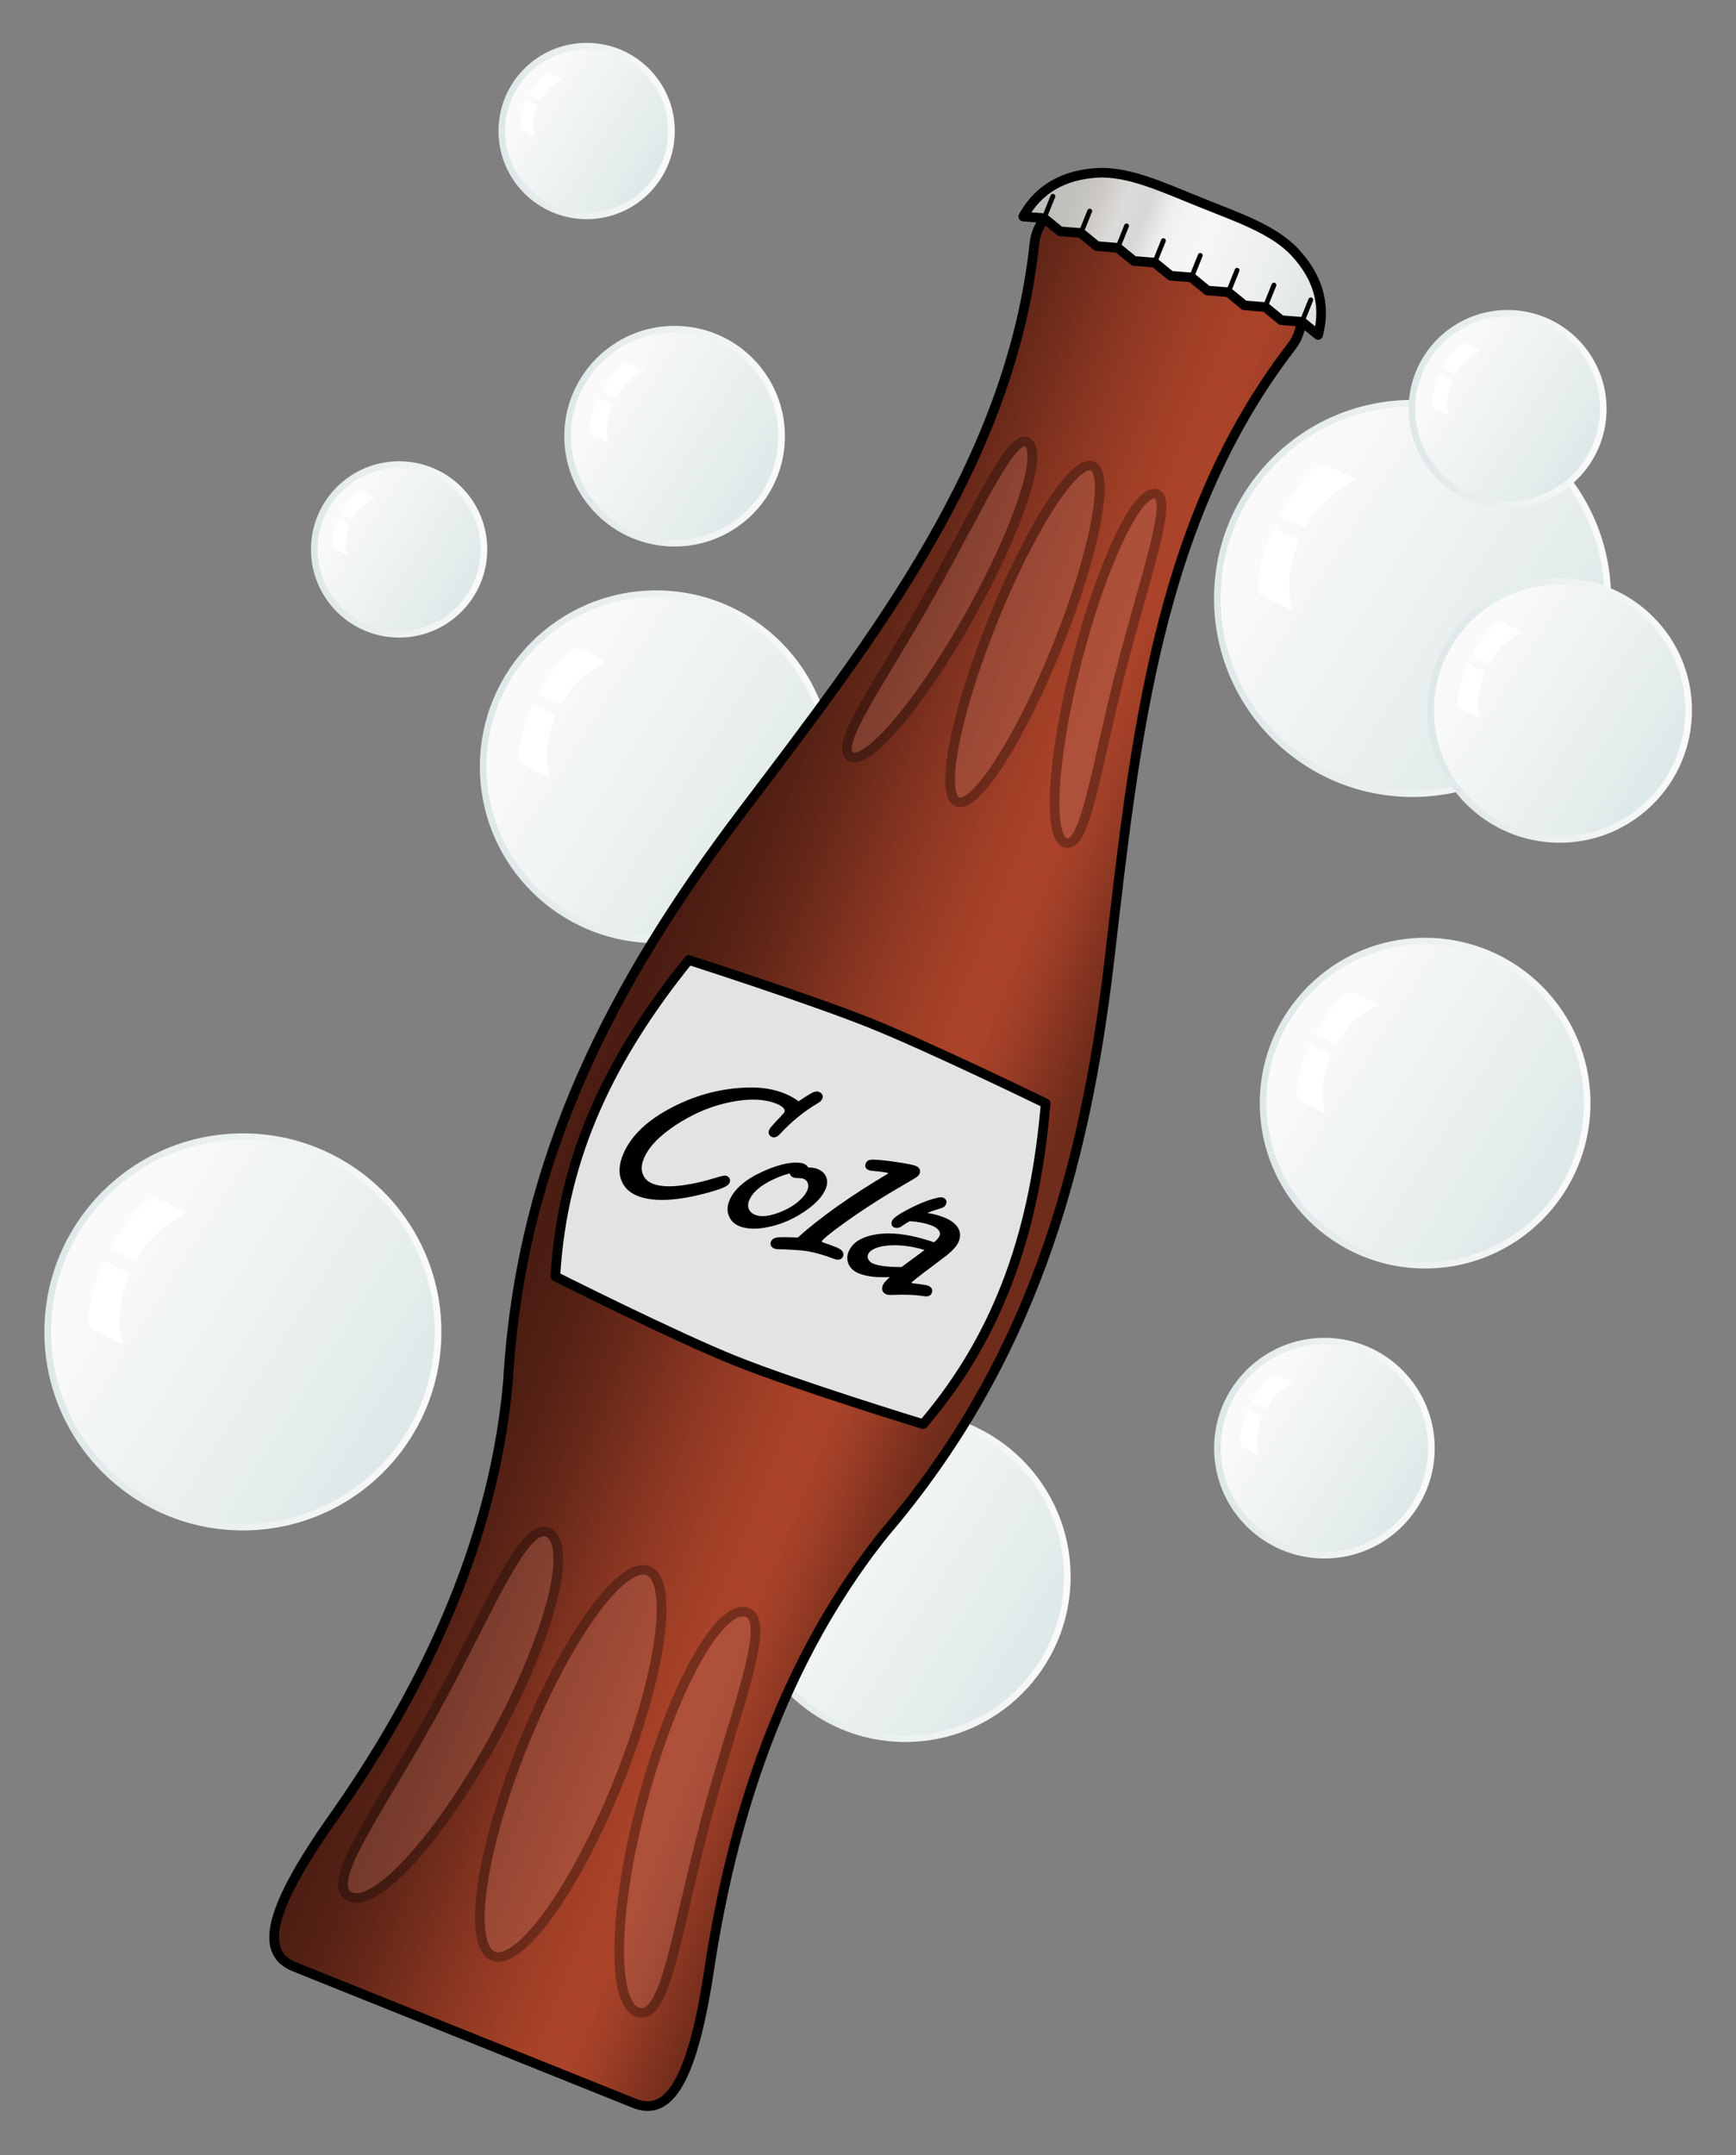 <?xml version="1.0"?>
<svg xmlns="http://www.w3.org/2000/svg" xmlns:xlink="http://www.w3.org/1999/xlink" height="488.553" width="393.604" viewBox="0 0 393.604 488.553">
  <rect x="0" y="0" width="393.604" height="488.553" fill="#808080" stroke="none"/>
  <defs>
    <linearGradient y2="545.563" x2="75.861" y1="569.187" x1="112.955" gradientTransform="matrix(1.429 0 0 1.429 151.475 -86.953)" gradientUnits="userSpaceOnUse" id="h" xlink:href="#c"/>
    <linearGradient id="c">
      <stop offset="0" stop-color="#dee8e8"/>
      <stop offset="1" stop-color="#fafafa"/>
    </linearGradient>
    <linearGradient gradientTransform="matrix(1.106 0 0 1.091 -14.935 -84.283)" gradientUnits="userSpaceOnUse" y2="723.474" x2="244.859" y1="723.474" x1="140.86" id="j" xlink:href="#a"/>
    <linearGradient id="b">
      <stop stop-color="#c1c0bd" offset="0"/>
      <stop stop-color="#c0bebb" offset=".071"/>
      <stop stop-color="#c3c1bc" offset=".143"/>
      <stop stop-color="#cecbc7" offset=".214"/>
      <stop stop-color="#dddbda" offset=".286"/>
      <stop stop-color="#d8d7d6" offset=".357"/>
      <stop stop-color="#efefef" offset=".429"/>
      <stop stop-color="#f4f6f5" offset=".5"/>
      <stop stop-color="#f4f7f6" offset=".571"/>
      <stop stop-color="#f1f3f3" offset=".643"/>
      <stop stop-color="#eef0f1" offset=".714"/>
      <stop stop-color="#ebeeee" offset=".786"/>
      <stop stop-color="#e5e9ea" offset=".857"/>
      <stop stop-color="#e0e5e6" offset=".929"/>
      <stop stop-color="#dee2e2" offset="1"/>
    </linearGradient>
    <linearGradient gradientUnits="userSpaceOnUse" y2="486.763" x2="235.469" y1="486.763" x1="161.236" id="k" xlink:href="#b"/>
    <linearGradient y2="545.563" x2="75.861" y1="569.187" x1="112.955" gradientTransform="matrix(1.429 0 0 1.429 151.475 -86.953)" gradientUnits="userSpaceOnUse" id="l" xlink:href="#c"/>
    <linearGradient gradientUnits="userSpaceOnUse" y2="706.812" x2="319.878" y1="706.812" x1="249.061" id="m" xlink:href="#c"/>
    <linearGradient y2="545.563" x2="75.861" y1="569.187" x1="112.955" gradientTransform="matrix(1.429 0 0 1.429 151.475 -86.953)" gradientUnits="userSpaceOnUse" id="n" xlink:href="#c"/>
    <linearGradient y2="706.812" x2="319.878" y1="706.812" x1="249.061" gradientUnits="userSpaceOnUse" id="o" xlink:href="#c"/>
    <linearGradient y2="545.563" x2="75.861" y1="569.187" x1="112.955" gradientTransform="matrix(1.429 0 0 1.429 151.475 -86.953)" gradientUnits="userSpaceOnUse" id="p" xlink:href="#c"/>
    <linearGradient y2="706.812" x2="319.878" y1="706.812" x1="249.061" gradientUnits="userSpaceOnUse" id="q" xlink:href="#c"/>
    <linearGradient y2="545.563" x2="75.861" y1="569.187" x1="112.955" gradientTransform="matrix(1.429 0 0 1.429 151.475 -86.953)" gradientUnits="userSpaceOnUse" id="r" xlink:href="#c"/>
    <linearGradient y2="706.812" x2="319.878" y1="706.812" x1="249.061" gradientUnits="userSpaceOnUse" id="s" xlink:href="#c"/>
    <linearGradient id="a">
      <stop offset="0" stop-color="#4c1d12"/>
      <stop offset=".071" stop-color="#4b1d12"/>
      <stop offset=".143" stop-color="#522014"/>
      <stop offset=".214" stop-color="#5c2416"/>
      <stop offset=".286" stop-color="#692919"/>
      <stop offset=".357" stop-color="#782f1d"/>
      <stop offset=".429" stop-color="#873521"/>
      <stop offset=".5" stop-color="#943a24"/>
      <stop offset=".571" stop-color="#9f3e26"/>
      <stop offset=".643" stop-color="#a84229"/>
      <stop offset=".714" stop-color="#aa432a"/>
      <stop offset=".786" stop-color="#9b3d26"/>
      <stop offset=".857" stop-color="#843420"/>
      <stop offset=".929" stop-color="#6f2c1a"/>
      <stop offset="1" stop-color="#6f2c1a"/>
    </linearGradient>
    <linearGradient y2="706.812" x2="319.878" y1="706.812" x1="249.061" gradientUnits="userSpaceOnUse" id="i" xlink:href="#c"/>
    <linearGradient y2="545.563" x2="75.861" y1="569.187" x1="112.955" gradientTransform="matrix(1.429 0 0 1.429 151.475 -86.953)" gradientUnits="userSpaceOnUse" id="f" xlink:href="#c"/>
    <linearGradient y2="706.812" x2="319.878" y1="706.812" x1="249.061" gradientUnits="userSpaceOnUse" id="g" xlink:href="#c"/>
    <linearGradient y2="545.563" x2="75.861" y1="569.187" x1="112.955" gradientTransform="matrix(1.429 0 0 1.429 151.475 -86.953)" gradientUnits="userSpaceOnUse" id="t" xlink:href="#c"/>
    <linearGradient y2="706.812" x2="319.878" y1="706.812" x1="249.061" gradientUnits="userSpaceOnUse" id="u" xlink:href="#c"/>
    <linearGradient y2="545.563" x2="75.861" y1="569.187" x1="112.955" gradientTransform="matrix(1.429 0 0 1.429 151.475 -86.953)" gradientUnits="userSpaceOnUse" id="d" xlink:href="#c"/>
    <linearGradient y2="706.812" x2="319.878" y1="706.812" x1="249.061" gradientUnits="userSpaceOnUse" id="e" xlink:href="#c"/>
    <linearGradient y2="545.563" x2="75.861" y1="569.187" x1="112.955" gradientTransform="matrix(1.429 0 0 1.429 151.475 -86.953)" gradientUnits="userSpaceOnUse" id="v" xlink:href="#c"/>
    <linearGradient y2="706.812" x2="319.878" y1="706.812" x1="249.061" gradientUnits="userSpaceOnUse" id="w" xlink:href="#c"/>
    <linearGradient y2="545.563" x2="75.861" y1="569.187" x1="112.955" gradientTransform="matrix(1.429 0 0 1.429 151.475 -86.953)" gradientUnits="userSpaceOnUse" id="x" xlink:href="#c"/>
    <linearGradient y2="706.812" x2="319.878" y1="706.812" x1="249.061" gradientUnits="userSpaceOnUse" id="y" xlink:href="#c"/>
    <linearGradient y2="545.563" x2="75.861" y1="569.187" x1="112.955" gradientTransform="matrix(1.429 0 0 1.429 151.475 -86.953)" gradientUnits="userSpaceOnUse" id="z" xlink:href="#c"/>
    <linearGradient y2="706.812" x2="319.878" y1="706.812" x1="249.061" gradientUnits="userSpaceOnUse" id="A" xlink:href="#c"/>
  </defs>
  <g transform="matrix(1.277 0 0 1.277 -43 -766.93)" fill-rule="evenodd">
    <circle cx="284.469" cy="706.812" r="34.658" fill="url(#d)" stroke="url(#e)" stroke-width="1.175" stroke-linejoin="round"/>
    <g fill="#fff">
      <path d="M257.657 706.297l1.22.628 3.944 1.973.219-.445c-.968-3.664-.466-8 1.383-11.937l-4.571-2.288-.201.422c-2.665 5.805-3.226 11.11-1.995 11.646zM269.118 683.02l1.235.6 3.944 1.974-.22.445c-3.48 1.438-6.601 4.463-8.594 8.33l-4.571-2.288.211-.416c2.975-5.65 6.826-9.308 7.995-8.644z"/>
    </g>
  </g>
  <g transform="translate(-96.283 -391.794) scale(1.06)" fill-rule="evenodd">
    <circle r="34.658" cy="706.812" cx="284.469" fill="url(#f)" stroke="url(#g)" stroke-width="1.415" stroke-linejoin="round"/>
    <g fill="#fff">
      <path d="M257.657 706.297l1.22.628 3.944 1.973.219-.445c-.968-3.664-.466-8 1.383-11.937l-4.571-2.288-.201.422c-2.665 5.805-3.226 11.11-1.995 11.646zM269.118 683.02l1.235.6 3.944 1.974-.22.445c-3.48 1.438-6.601 4.463-8.594 8.33l-4.571-2.288.211-.416c2.975-5.65 6.826-9.308 7.995-8.644z"/>
    </g>
  </g>
  <g transform="matrix(1.132 0 0 1.132 -173.235 -626.285)" fill-rule="evenodd">
    <circle r="34.658" cy="706.812" cx="284.469" fill="url(#h)" stroke="url(#i)" stroke-width="1.325" stroke-linejoin="round"/>
    <g fill="#fff">
      <path d="M257.657 706.297l1.22.628 3.944 1.973.219-.445c-.968-3.664-.466-8 1.383-11.937l-4.571-2.288-.201.422c-2.665 5.805-3.226 11.11-1.995 11.646zM269.118 683.02l1.235.6 3.944 1.974-.22.445c-3.48 1.438-6.601 4.463-8.594 8.33l-4.571-2.288.211-.416c2.975-5.65 6.826-9.308 7.995-8.644z"/>
    </g>
  </g>
  <g stroke="#000">
    <path d="M180.727 484.448c-7.633 0-16.149 7.57-13.777 15.992 13.591 48.242-.393 96.321-13.496 144.402-12.9 47.337-17.143 91.84-1.181 139.361 12.223 40.146 6.408 80.147.056 106.987-6.352 26.84-3.114 34.352 4.519 34.352h83.009c7.633 0 10.87-7.513 4.519-34.352-6.352-26.84-12.167-66.841.056-106.987 15.962-47.521 11.718-92.024-1.182-139.36-13.102-48.082-27.084-96.161-13.493-144.403 2.372-8.421-6.144-15.992-13.777-15.992h-17.627z" fill="url(#j)" fill-rule="evenodd" stroke-width="2.182" stroke-linecap="round" stroke-linejoin="round" transform="rotate(21.878 1352.69 452.662)"/>
    <path d="M198.368 477.802c-9.321.001-17.88-.502-24.335 2.593-6.455 3.095-10.804 8.025-11.706 15.367l4.503-1.41 4.503 1.41 4.504-1.41 4.503 1.41 4.503-1.41 4.503 1.41 4.503-1.41 4.503 1.41 4.504-1.41 4.503 1.41 4.503-1.41 4.503 1.41 4.503-1.41 4.504 1.41 4.503-1.41 4.503 1.41c-.901-7.337-5.246-12.264-11.694-15.359-6.449-3.095-15-2.594-24.316-2.6z" fill="url(#k)" stroke-width="2.182" stroke-linejoin="round" transform="rotate(21.878 1352.69 452.662)"/>
    <path d="M247.07 47.851l-1.84 4.585M255.425 51.206l-1.841 4.584M280.486 61.27l-1.84 4.584M272.132 57.915l-1.84 4.584M263.779 54.56l-1.841 4.585M288.84 64.624L287 69.208M297.194 67.978l-1.84 4.585M238.717 44.497l-1.841 4.584" fill="#fff" fill-rule="evenodd" stroke-width="1.091" stroke-linecap="round"/>
    <path d="M237.082 250.126s-26.18-12.738-39.695-18.164c-13.514-5.427-41.233-14.332-41.233-14.332-17.263 21.368-28.67 43.954-30.233 71.746 0 0 26.808 13.503 40.743 19.098 13.935 5.596 42.636 14.382 42.636 14.382 18.092-21.154 25.472-45.357 27.782-72.73z" fill="#e3e3e3" stroke-width="2.182" stroke-linecap="round" stroke-linejoin="round"/>
    <g transform="matrix(1.026 .412 -.407 1.012 283.724 -555.197)" opacity=".3" fill="#b97361" stroke-width="1.986" stroke-linejoin="round">
      <ellipse cx="192.78" cy="865.16" rx="10.49" ry="43.16"/>
      <path d="M222.826 865.644c2.834 23.629 7.72 41.414 1.981 42.294-5.739.88-12.689-17.56-15.523-41.188-2.834-23.628-.48-43.496 5.26-44.377 5.738-.88 5.447 19.643 8.282 43.271zM162.734 865.644c-2.835 23.629-7.72 41.414-1.982 42.294 5.74.88 12.69-17.56 15.523-41.188 2.835-23.628.48-43.496-5.259-44.377-5.739-.88-5.448 19.643-8.282 43.271z"/>
    </g>
    <g transform="matrix(1.026 .412 -.407 1.012 283.3 -555.368)" opacity=".3" fill="#b97361" stroke-width="1.986" stroke-linejoin="round">
      <ellipse ry="37.623" rx="7.123" cy="612.135" cx="193.194"/>
      <path d="M172.032 612.473c-2.714 20.508-6.625 35.873-2.76 36.79 3.863.916 9.197-14.966 11.911-35.474 2.714-20.508 1.782-37.876-2.082-38.793-3.864-.916-4.355 16.969-7.07 37.477zM214.355 612.473c2.714 20.508 6.625 35.873 2.76 36.79-3.863.916-9.197-14.966-11.911-35.474-2.714-20.508-1.782-37.876 2.082-38.793 3.864-.916 4.355 16.969 7.07 37.477z"/>
    </g>
    <g style="line-height:125%;-inkscape-font-specification:'Informal Roman, ';text-align:center" font-weight="400" font-size="50" font-family="Informal Roman" text-anchor="middle" fill-rule="evenodd" stroke-width=".993" stroke-linejoin="round">
      <path d="M-183.936 674.191q1.245-1.953 2.124-3.003.44-.488.806-.488.66 0 .66.586 0 .39-.343.806-3.125 4.101-5.005 9.18-.317.78-.805.78-.586 0-.586-.683 0-.366 1.27-3.589.268-.66.268-.952 0-1.538-2.686-1.538-4.614 0-10.376 4.223-4.32 3.199-7.617 8.057-3.49 5.176-3.49 9.107 0 2.026.976 3.198 1.147 1.416 3.1 1.416 2.564 0 6.226-2.149 2.832-1.66 5.37-3.76 1.588-1.318 1.88-1.318.611 0 .611.61 0 .733-3.003 3.052-7.91 6.104-13.037 6.104-2.759 0-4.248-2.05-1.147-1.563-1.147-4.225 0-5.664 4.907-11.816 5.615-7.031 13.574-10.474 3.638-1.587 7.105-1.587 1.806 0 3.466.513zM-177.515 686.203h.074q1.293-.513 2.075-.513 1.245 0 1.928.757.635.708.635 1.904 0 2.051-1.562 4.737-2.637 4.492-6.836 7.104-2.564 1.587-4.712 1.587-1.343 0-2.27-.903-1.05-1.001-1.05-2.71 0-3.662 4.003-7.91 3.15-3.345 5.787-4.297.61-.22 1.05-.22.707 0 .878.464zm-2.49 1.22q-1.514.88-3.345 2.857-3.125 3.394-3.125 6.274 0 1.246.708 2.002.757.806 2.027.806 2.343 0 5.224-2.93 1.782-1.782 2.686-3.808.635-1.44.635-2.564 0-1.098-.66-1.806-.586-.586-1.44-.586-.464 0-1.367.366-.415.17-.684.17-.659 0-.659-.78zM-173.535 700.339q4.175-8.594 12.133-19.165.293-.391.293-.684 0-.488-.537-.488-.586 0-3.296.83-.39.122-.659.122-.537 0-.537-.586 0-.537.757-.806 1.953-.732 5.225-1.489 2.514-.586 3.247-.586.805 0 .805.684 0 .293-.244.683-.293.44-1.855 2.466-4.615 5.957-8.277 11.792-3.051 4.858-3.051 5.689 0 .732 1.245.61.805-.073 2.514-.073 1.44 0 1.44.732 0 .684-1.122.684-3.198.048-5.762.61-1.733.415-5.615 1.856-.415.17-.684.17-.659 0-.659-.586 0-.561.781-.952.855-.415 2.735-1.098l1.123-.415zM-152.735 686.08q3.028-.854 5.127-.854 1.905 0 2.955.684 1.196.781 1.196 2.32 0 1.22-1.148 3.344-.341.61-1.928 3.247-2.784 4.614-2.784 4.98 0 .586.61.586.245 0 1.685-.415 1.246-.341 1.66-.341.709 0 .709.634 0 .537-.757.708-2.881.66-6.324 2.27-.634.294-.976.294-.855 0-.855-1.001 0-.733 1.319-3.198-4.444 2.295-7.202 2.295-1.514 0-2.344-.806-.855-.806-.855-2.05 0-2.369 2.564-4.322 4.321-3.296 12.768-3.662.757-1.27.757-2.149 0-.952-.83-1.44-.708-.44-1.83-.44-2.247 0-4.957.953-.781 1-1.196 1.684-.39.635-.928.635-.44 0-.44-.562 0-.952 3.223-4.516 1.831-2.002 3.59-3.198.39-.269.634-.269.561 0 .561.537 0 .317-.293.635-.073.049-1.684 1.416-.44.39-2.027 2.002zm1.172 11.915l.245-.39 1.586-2.589 1.831-3.051q-3.71.195-6.738 1.342-2.66 1.026-3.98 2.32-1.098 1.074-1.098 2.124 0 .976.903 1.538.586.342 1.319.342 2.002 0 5.932-1.636z" transform="matrix(1.026 .412 -.407 1.012 644.17 -356.148)"/>
    </g>
  </g>
  <g transform="translate(21.581 -499.135) scale(1.06)" fill-rule="evenodd">
    <circle cx="284.469" cy="706.812" r="34.658" fill="url(#l)" stroke="url(#m)" stroke-width="1.415" stroke-linejoin="round"/>
    <g fill="#fff">
      <path d="M257.657 706.297l1.22.628 3.944 1.973.219-.445c-.968-3.664-.466-8 1.383-11.937l-4.571-2.288-.201.422c-2.665 5.805-3.226 11.11-1.995 11.646zM269.118 683.02l1.235.6 3.944 1.974-.22.445c-3.48 1.438-6.601 4.463-8.594 8.33l-4.571-2.288.211-.416c2.975-5.65 6.826-9.308 7.995-8.644z"/>
    </g>
  </g>
  <g transform="matrix(.844 0 0 .844 113.525 -435.5)" fill-rule="evenodd">
    <circle r="34.658" cy="706.812" cx="284.469" fill="url(#n)" stroke="url(#o)" stroke-width="1.777" stroke-linejoin="round"/>
    <g fill="#fff">
      <path d="M257.657 706.297l1.22.628 3.944 1.973.219-.445c-.968-3.664-.466-8 1.383-11.937l-4.571-2.288-.201.422c-2.665 5.805-3.226 11.11-1.995 11.646zM269.118 683.02l1.235.6 3.944 1.974-.22.445c-3.48 1.438-6.601 4.463-8.594 8.33l-4.571-2.288.211-.416c2.975-5.65 6.826-9.308 7.995-8.644z"/>
    </g>
  </g>
  <g transform="matrix(.7 0 0 .7 -46.175 -395.882)" fill-rule="evenodd">
    <circle cx="284.469" cy="706.812" r="34.658" fill="url(#p)" stroke="url(#q)" stroke-width="2.144" stroke-linejoin="round"/>
    <g fill="#fff">
      <path d="M257.657 706.297l1.22.628 3.944 1.973.219-.445c-.968-3.664-.466-8 1.383-11.937l-4.571-2.288-.201.422c-2.665 5.805-3.226 11.11-1.995 11.646zM269.118 683.02l1.235.6 3.944 1.974-.22.445c-3.48 1.438-6.601 4.463-8.594 8.33l-4.571-2.288.211-.416c2.975-5.65 6.826-9.308 7.995-8.644z"/>
    </g>
  </g>
  <g transform="translate(163.735 -349.747) scale(.626)" fill-rule="evenodd">
    <circle cx="284.469" cy="706.812" r="34.658" fill="url(#r)" stroke="url(#s)" stroke-width="2.396" stroke-linejoin="round"/>
    <g fill="#fff">
      <path d="M257.657 706.297l1.22.628 3.944 1.973.219-.445c-.968-3.664-.466-8 1.383-11.937l-4.571-2.288-.201.422c-2.665 5.805-3.226 11.11-1.995 11.646zM269.118 683.02l1.235.6 3.944 1.974-.22.445c-3.48 1.438-6.601 4.463-8.594 8.33l-4.571-2.288.211-.416c2.975-5.65 6.826-9.308 7.995-8.644z"/>
    </g>
  </g>
  <g transform="matrix(1.277 0 0 1.277 -308.196 -600.656)" fill-rule="evenodd">
    <circle r="34.658" cy="706.812" cx="284.469" fill="url(#t)" stroke="url(#u)" stroke-width="1.175" stroke-linejoin="round"/>
    <g fill="#fff">
      <path d="M257.657 706.297l1.22.628 3.944 1.973.219-.445c-.968-3.664-.466-8 1.383-11.937l-4.571-2.288-.201.422c-2.665 5.805-3.226 11.11-1.995 11.646zM269.118 683.02l1.235.6 3.944 1.974-.22.445c-3.48 1.438-6.601 4.463-8.594 8.33l-4.571-2.288.211-.416c2.975-5.65 6.826-9.308 7.995-8.644z"/>
    </g>
  </g>
  <g transform="matrix(.7 0 0 .7 101.156 -166.467)" fill-rule="evenodd">
    <circle r="34.658" cy="706.812" cx="284.469" fill="url(#v)" stroke="url(#w)" stroke-width="2.144" stroke-linejoin="round"/>
    <g fill="#fff">
      <path d="M257.657 706.297l1.22.628 3.944 1.973.219-.445c-.968-3.664-.466-8 1.383-11.937l-4.571-2.288-.201.422c-2.665 5.805-3.226 11.11-1.995 11.646zM269.118 683.02l1.235.6 3.944 1.974-.22.445c-3.48 1.438-6.601 4.463-8.594 8.33l-4.571-2.288.211-.416c2.975-5.65 6.826-9.308 7.995-8.644z"/>
    </g>
  </g>
  <g transform="translate(-24.87 -362.58) scale(.555)" fill-rule="evenodd">
    <circle cx="284.469" cy="706.812" r="34.658" fill="url(#x)" stroke="url(#y)" stroke-width="2.701" stroke-linejoin="round"/>
    <g fill="#fff">
      <path d="M257.657 706.297l1.22.628 3.944 1.973.219-.445c-.968-3.664-.466-8 1.383-11.937l-4.571-2.288-.201.422c-2.665 5.805-3.226 11.11-1.995 11.646zM269.118 683.02l1.235.6 3.944 1.974-.22.445c-3.48 1.438-6.601 4.463-8.594 8.33l-4.571-2.288.211-.416c2.975-5.65 6.826-9.308 7.995-8.644z"/>
    </g>
  </g>
  <g transform="translate(-67.389 -267.727) scale(.555)" fill-rule="evenodd">
    <circle r="34.658" cy="706.812" cx="284.469" fill="url(#z)" stroke="url(#A)" stroke-width="2.701" stroke-linejoin="round"/>
    <g fill="#fff">
      <path d="M257.657 706.297l1.22.628 3.944 1.973.219-.445c-.968-3.664-.466-8 1.383-11.937l-4.571-2.288-.201.422c-2.665 5.805-3.226 11.11-1.995 11.646zM269.118 683.02l1.235.6 3.944 1.974-.22.445c-3.48 1.438-6.601 4.463-8.594 8.33l-4.571-2.288.211-.416c2.975-5.65 6.826-9.308 7.995-8.644z"/>
    </g>
  </g>
</svg>
